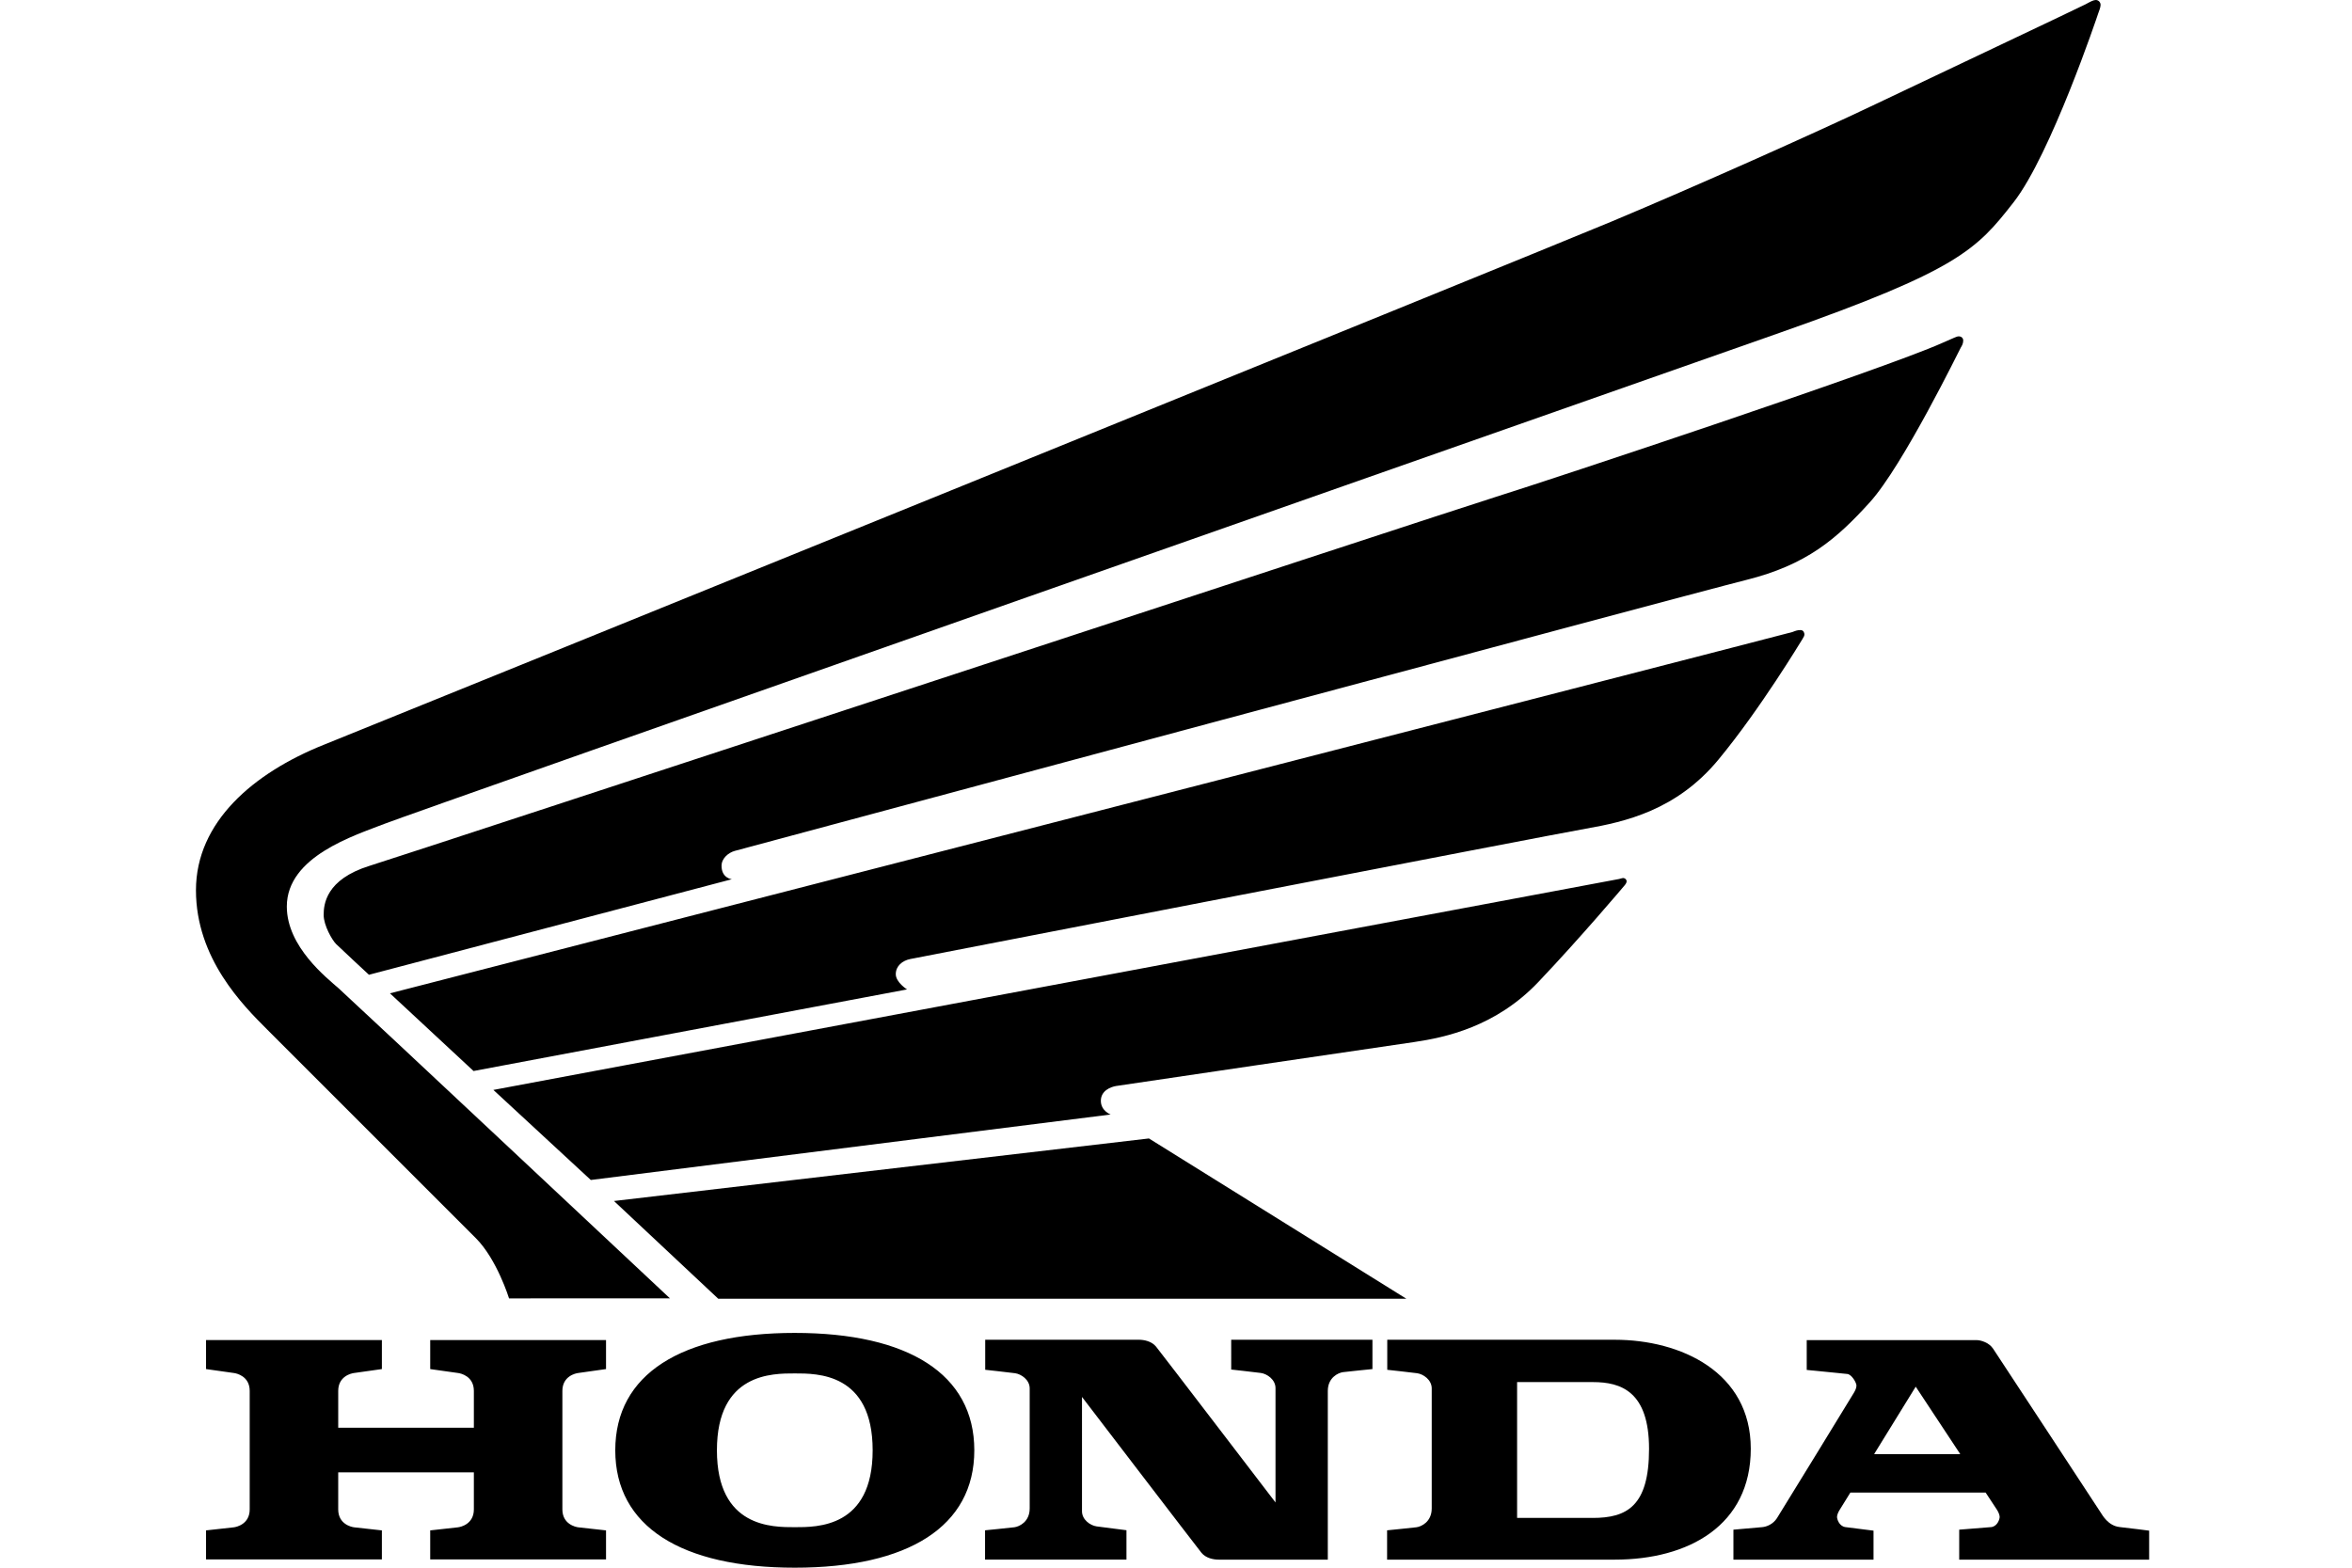 <svg width="300" height="200" viewBox="0 0 300 200" xmlns="http://www.w3.org/2000/svg"><path d="M64.93 165.645s-1.537-4.987-4.239-7.688L34.096 131.36c-3.075-3.075-9.101-9.06-9.101-17.787s7.355-14.96 16.248-18.535S194.749 32.788 205.471 28.3s26.14-11.386 33.12-14.71S265.356.904 266.01.55s1.008-.55 1.32-.55.602.27.602.623-.228.841-.301 1.08-6.057 18.036-10.794 24.102-7.065 8.644-29.755 16.623S52.879 103.6 49.05 105.097s-12.466 4.155-12.466 10.555c0 5.153 5.153 9.143 6.649 10.472s42.222 39.52 42.222 39.52H64.928z"/><path d="M47.061 124.358s-3.698-3.429-4.197-3.927-1.58-2.369-1.58-3.699.25-4.53 5.86-6.275 136.551-44.84 143.707-47.084 49.36-16.248 56.871-19.614c1.59-.686 1.87-.852 2.12-.852s.57.156.57.54-.176.675-.31.894-7.367 15.063-11.605 19.739-8.042 7.978-15.771 9.91-128.223 34.347-129.009 34.566-1.683.935-1.683 1.9c0 1.59 1.31 1.715 1.31 1.715zm2.68 2.369 10.66 9.91 55.291-10.41s-1.434-.903-1.434-1.947.842-1.73 1.855-1.932 81.175-15.755 86.162-16.628 11.553-2.327 16.914-8.81 10.56-15.142 10.732-15.406.234-.421.234-.577-.094-.545-.499-.545-.623.093-1.029.249-178.889 46.097-178.889 46.097zm156.773-14.587c-.226.052-143.582 26.908-143.582 26.908l12.425 11.49 66.305-8.353s-1.247-.457-1.247-1.745 1.226-1.766 1.932-1.89 34.119-5.03 38.046-5.611 10.39-1.933 15.833-7.668 10.805-12.093 11.013-12.342.238-.405.238-.53-.156-.384-.467-.384c-.083 0-.27.073-.499.125zM91.61 165.686h87.768l-32.83-20.446-68.236 7.979zm-17.842 9.475c.374-.042 3.532-.499 3.532-.499v-3.698H54.874v3.698s3.158.457 3.532.499 2.036.415 2.036 2.285v4.697H43.14v-4.697c0-1.87 1.663-2.244 2.037-2.285s3.532-.499 3.532-.499v-3.698H26.282v3.698s3.158.457 3.532.499 2.036.415 2.036 2.285v15.118c0 1.87-1.662 2.244-2.036 2.286l-3.532.392v3.699h22.427v-3.699l-3.532-.392c-.374-.042-2.037-.416-2.037-2.286v-4.728h17.302v4.728c0 1.87-1.662 2.244-2.036 2.286l-3.532.392v3.699H77.3v-3.699l-3.532-.392c-.374-.042-2.036-.416-2.036-2.286v-15.118c0-1.87 1.662-2.244 2.036-2.285m27.608-5.112c-14.461 0-22.898 5.249-22.898 14.976S86.914 200 101.376 200s22.898-5.248 22.898-14.975-8.436-14.976-22.898-14.976m0 24.784c-2.826 0-9.932.082-9.932-9.808s7.106-9.808 9.932-9.808 9.932-.083 9.932 9.808-7.106 9.808-9.932 9.808m55.665-20.108v-3.803h18.015v3.74s-3.137.312-3.745.39-1.948.686-1.948 2.4v21.52h-13.922c-.665 0-1.631-.187-2.192-.872s-15.24-19.885-15.24-19.885V192.8c0 1.091 1.074 1.823 1.87 1.932s3.802.489 3.802.489v3.75-3.75 3.75h-18.036v-3.74s3.137-.312 3.745-.39 1.948-.685 1.948-2.4v-15.319c0-1.09-1.075-1.823-1.87-1.932s-3.803-.437-3.803-.437v-3.833h19.595c.665 0 1.63.187 2.192.873s15.24 19.884 15.24 19.884v-14.586c0-1.09-1.075-1.823-1.87-1.932s-3.78-.437-3.78-.437v-3.802m48.932.001h-29.028v3.834s3.008.327 3.803.436 1.87.842 1.87 1.932v15.32c0 1.714-1.34 2.322-1.948 2.4s-3.746.39-3.746.39v3.74h29.049c9.402 0 17.339-4.364 17.339-14.15s-8.945-13.901-17.34-13.901zm-2.826 22.731h-9.64v-17.329h9.682c3.574 0 7.148 1.205 7.148 8.52s-2.826 8.81-7.19 8.81"/><path d="M270.345 194.811c-1.449-.155-2.197-1.542-2.384-1.823s-13.246-20.211-13.761-20.96-1.543-1.06-2.073-1.06H230.45v3.803s4.597.452 5.173.515 1.17 1.122 1.17 1.48-.203.701-.328.92-9.335 15.257-9.818 16.005-1.293 1.09-1.885 1.137-3.663.322-3.663.322v3.824h17.87v-3.699l-3.616-.457c-.81-.146-1.039-1.06-1.039-1.288s.125-.582.353-.935c.052-.08.574-.924 1.351-2.182h17.248l1.438 2.182c.229.353.354.706.354.935s-.229 1.142-1.04 1.288l-4.12.332v3.824h24.227v-3.699s-2.332-.307-3.782-.462zm-31.298-9.303 5.305-8.602 5.68 8.602z"/></svg>